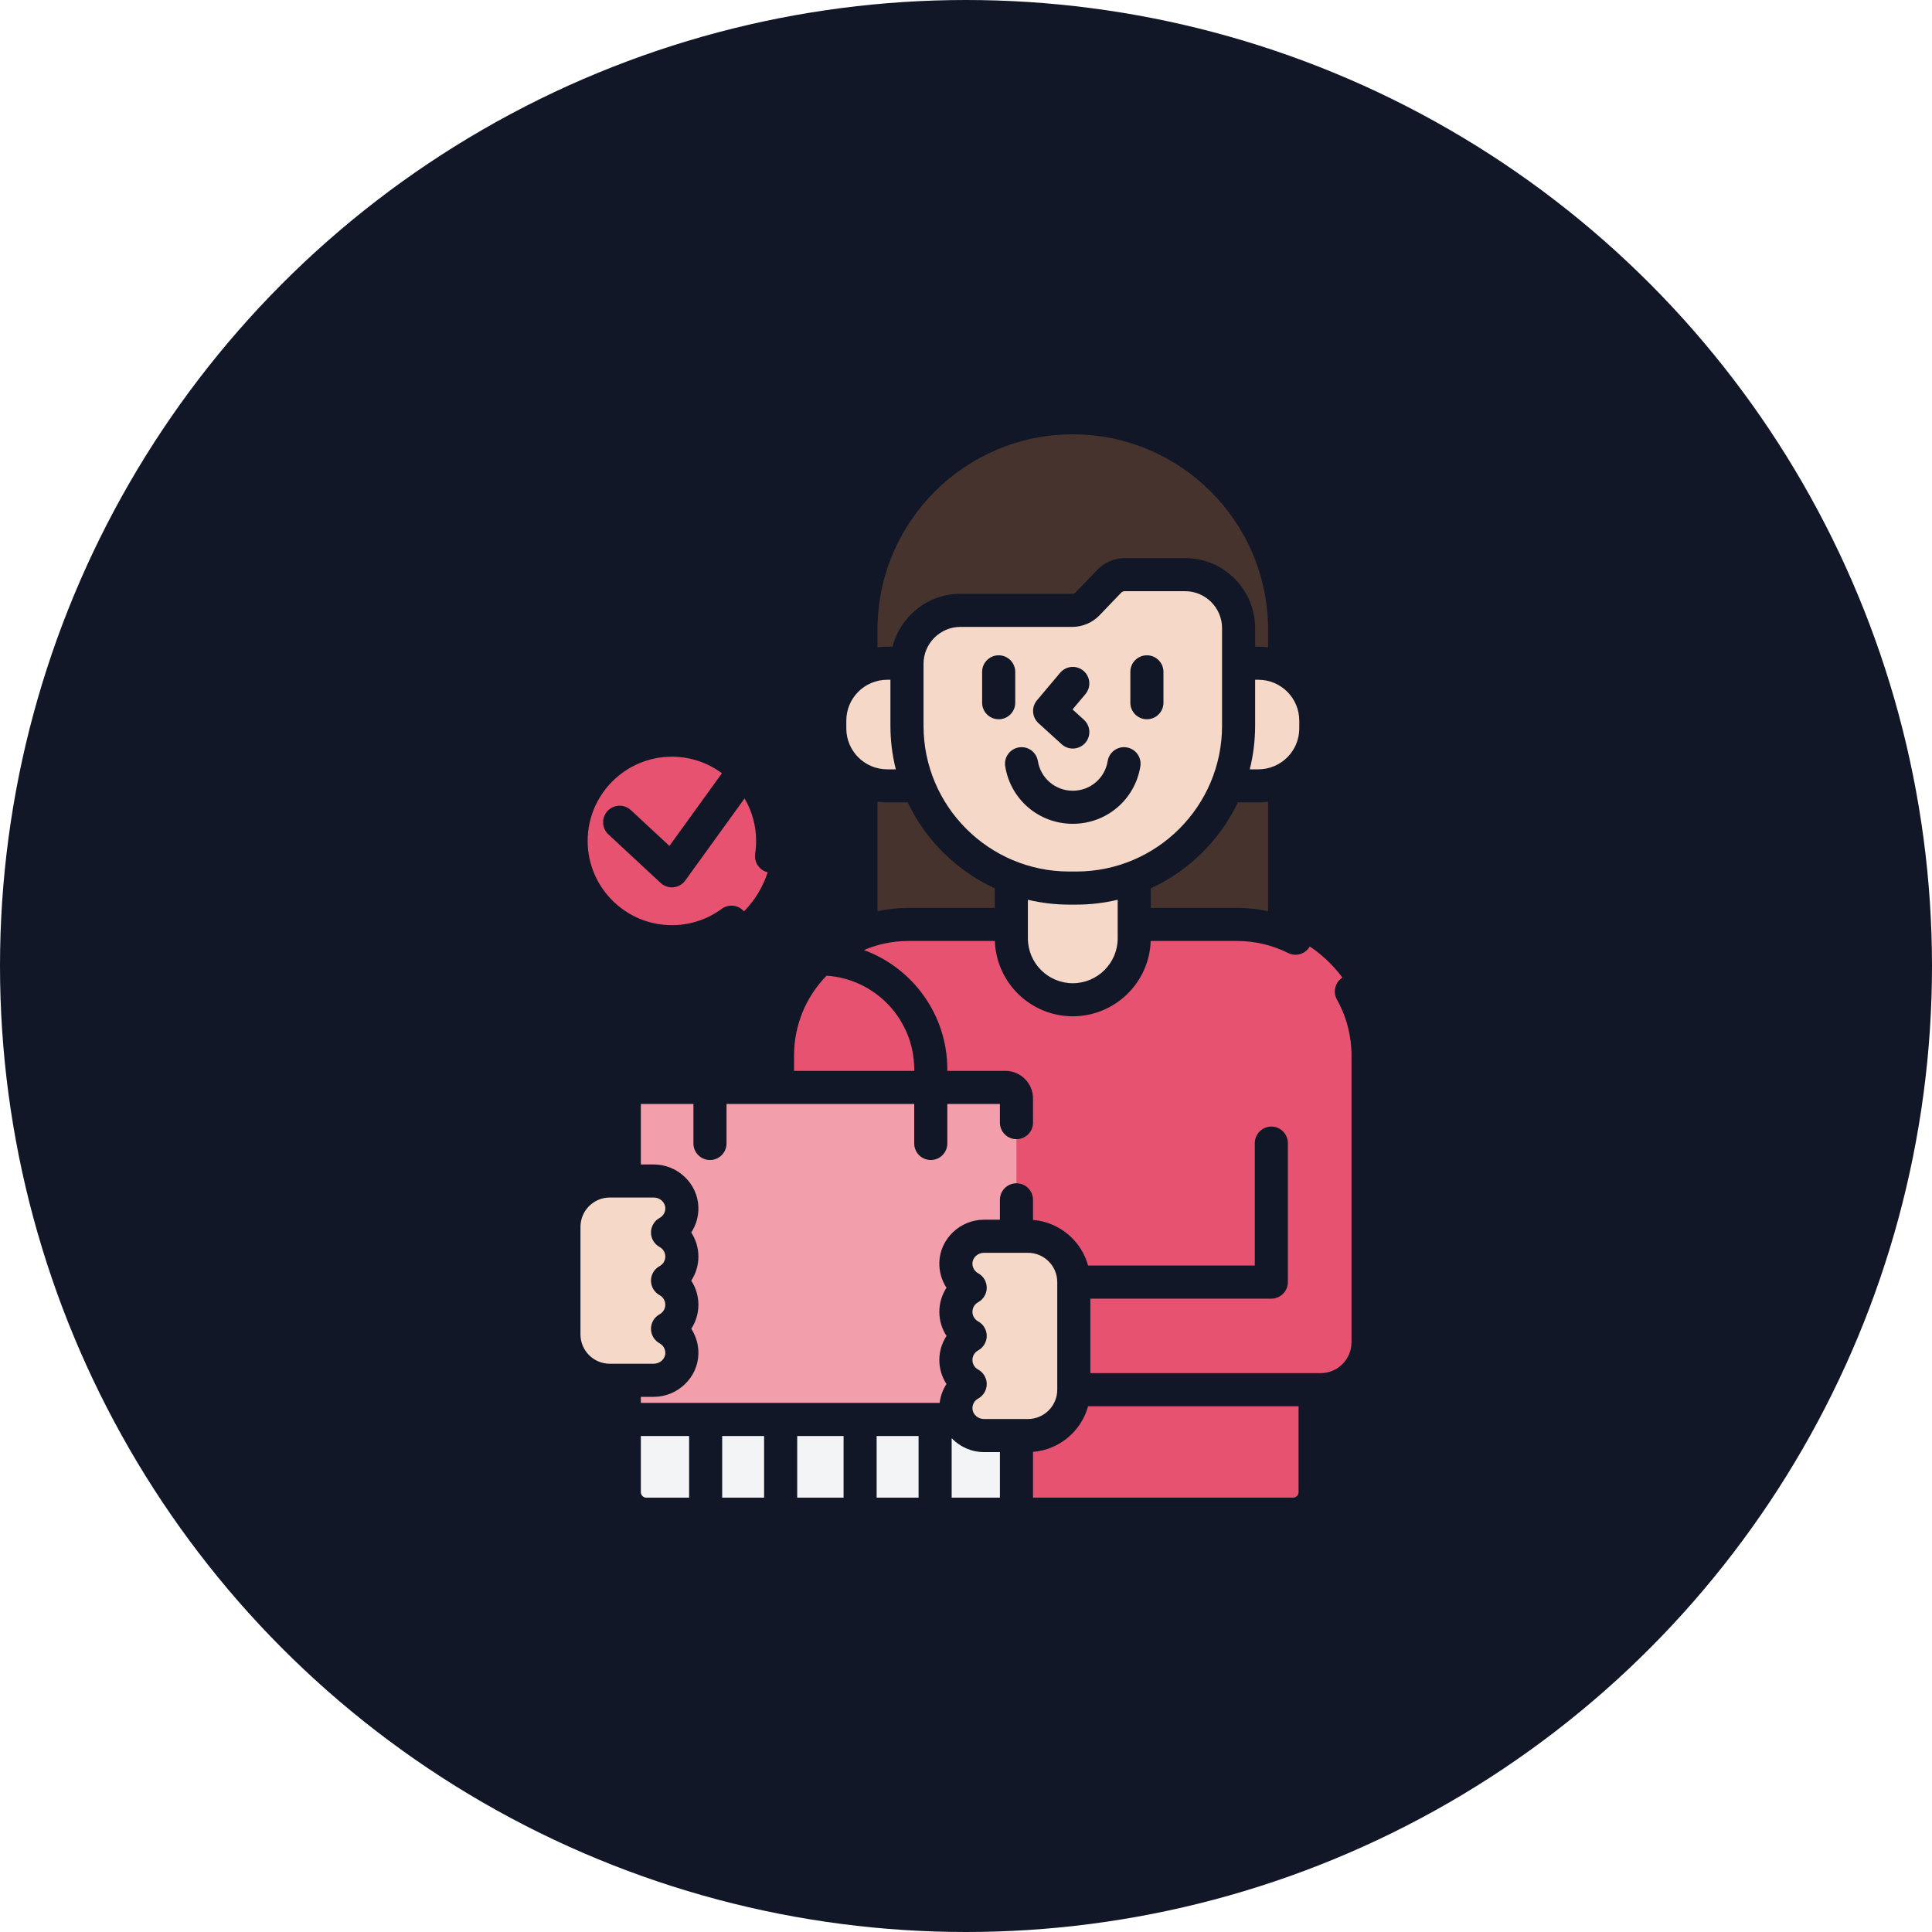 <svg xmlns="http://www.w3.org/2000/svg" width="60" height="60" viewBox="0 0 60 60" fill="none"><circle cx="30" cy="30" r="30" fill="#111727"></circle><path d="M38.417 28.709H28.215C25.968 28.709 24.146 30.531 24.146 32.778V33.84H31.224C31.375 33.84 31.498 33.962 31.498 34.114V38.461H31.923C32.671 38.461 33.279 39.069 33.279 39.817V43.158C33.279 43.906 32.671 44.514 31.923 44.514H31.498V47.025H40.156C40.535 47.025 40.841 46.718 40.841 46.34V43.158H41.013C41.827 43.158 42.486 42.498 42.486 41.685V32.778C42.486 30.531 40.664 28.709 38.417 28.709Z" fill="#E6526F"></path><path d="M33.316 12.975C29.683 12.975 26.738 15.92 26.738 19.553V28.987C27.196 28.808 27.694 28.709 28.215 28.709H31.408V27.248C31.967 27.462 32.573 27.58 33.207 27.58H33.426C34.06 27.58 34.666 27.462 35.225 27.248V28.709H38.418C38.939 28.709 39.437 28.808 39.895 28.987V19.553C39.895 15.92 36.95 12.975 33.316 12.975Z" fill="#46332E"></path><path d="M27.552 20.597H28.168C28.177 19.784 28.77 19.112 29.547 18.979C29.798 16.083 31.925 13.723 34.707 13.123C34.258 13.027 33.794 12.975 33.316 12.975C29.683 12.975 26.738 15.92 26.738 19.553V20.794C26.982 20.668 27.259 20.597 27.552 20.597Z" fill="#46332E"></path><path d="M28.525 24.405H27.552C27.259 24.405 26.982 24.334 26.738 24.209V28.986C27.196 28.808 27.694 28.709 28.215 28.709H29.523V25.977C29.099 25.523 28.759 24.991 28.525 24.405Z" fill="#46332E"></path><path d="M31.408 28.709H28.215C25.968 28.709 24.146 30.531 24.146 32.778V33.771H27.623V32.778C27.623 30.626 29.293 28.866 31.408 28.72L31.408 28.709Z" fill="#E6526F"></path><path d="M33.426 27.58H33.207C32.573 27.58 31.967 27.462 31.408 27.248V29.14C31.408 30.194 32.263 31.049 33.316 31.049C34.371 31.049 35.225 30.194 35.225 29.14V27.248C34.666 27.462 34.06 27.58 33.426 27.58Z" fill="#F6D8C8"></path><path d="M33.152 29.14V27.579C32.538 27.572 31.951 27.456 31.408 27.248V29.14C31.408 30.194 32.263 31.049 33.316 31.049C33.631 31.049 33.927 30.972 34.188 30.838C33.573 30.521 33.152 29.88 33.152 29.14Z" fill="#F6D8C8"></path><path d="M28.167 22.54V20.616C28.167 20.609 28.168 20.603 28.168 20.596H27.552C26.567 20.596 25.769 21.394 25.769 22.379V22.622C25.769 23.607 26.567 24.405 27.552 24.405H28.525C28.295 23.828 28.167 23.199 28.167 22.54Z" fill="#F6D8C8"></path><path d="M39.081 20.596H38.465V22.54C38.465 23.199 38.337 23.828 38.107 24.405H39.081C40.065 24.405 40.864 23.607 40.864 22.622V22.379C40.864 21.394 40.065 20.596 39.081 20.596Z" fill="#F6D8C8"></path><path d="M34.449 18.05L33.778 18.75C33.653 18.881 33.48 18.955 33.299 18.955H29.828C28.911 18.955 28.167 19.698 28.167 20.616V22.54C28.167 25.323 30.424 27.58 33.207 27.58H33.426C36.209 27.58 38.465 25.323 38.465 22.54V19.507C38.465 18.59 37.722 17.846 36.804 17.846H34.929C34.748 17.846 34.574 17.92 34.449 18.05Z" fill="#F6D8C8"></path><path d="M29.91 22.54V20.616C29.91 19.698 30.654 18.955 31.571 18.955H29.828C28.911 18.955 28.167 19.698 28.167 20.616V22.54C28.167 25.323 30.424 27.579 33.207 27.579H33.426C33.685 27.579 33.939 27.56 34.188 27.522C31.766 27.155 29.91 25.064 29.91 22.54Z" fill="#F6D8C8"></path><path d="M30.559 44.583C30.095 44.583 29.7 44.221 29.686 43.758C29.676 43.424 29.858 43.132 30.13 42.984C29.866 42.84 29.686 42.559 29.686 42.236C29.686 41.913 29.866 41.632 30.13 41.488C29.866 41.344 29.686 41.063 29.686 40.74C29.686 40.417 29.866 40.136 30.13 39.992C29.858 39.844 29.676 39.552 29.686 39.218C29.7 38.755 30.095 38.393 30.559 38.393H31.567V34.114C31.567 33.925 31.414 33.772 31.224 33.772H19.731C19.542 33.772 19.388 33.925 19.388 34.114V46.34C19.388 46.718 19.695 47.025 20.073 47.025H31.567V44.583H30.559Z" fill="#F39FAB"></path><path d="M22.274 46.34V34.114C22.274 33.925 22.428 33.772 22.617 33.772H19.731C19.542 33.772 19.388 33.925 19.388 34.114V46.34C19.388 46.718 19.695 47.025 20.073 47.025H22.959C22.581 47.025 22.274 46.718 22.274 46.34Z" fill="#F39FAB"></path><path d="M30.559 44.583C30.211 44.583 29.902 44.38 29.763 44.083H19.388V46.34C19.388 46.718 19.695 47.025 20.073 47.025H31.567V44.583H30.559Z" fill="#F3F4F5"></path><path d="M29.686 42.236C29.686 42.559 29.866 42.84 30.131 42.984C29.858 43.132 29.676 43.424 29.686 43.758C29.7 44.221 30.095 44.583 30.559 44.583H31.924C32.71 44.583 33.348 43.945 33.348 43.158V39.818C33.348 39.031 32.71 38.393 31.924 38.393H30.559C30.095 38.393 29.7 38.755 29.686 39.218C29.676 39.552 29.858 39.844 30.131 39.992C29.866 40.136 29.686 40.417 29.686 40.74C29.686 41.063 29.866 41.344 30.131 41.488C29.866 41.632 29.686 41.913 29.686 42.236Z" fill="#F6D8C8"></path><path d="M21.176 39.024C21.176 38.701 20.996 38.42 20.731 38.276C21.003 38.128 21.186 37.836 21.176 37.502C21.162 37.038 20.766 36.677 20.303 36.677H18.938C18.151 36.677 17.514 37.315 17.514 38.101V41.442C17.514 42.229 18.151 42.867 18.938 42.867H20.303C20.766 42.867 21.162 42.505 21.176 42.042C21.186 41.708 21.003 41.416 20.731 41.267C20.996 41.123 21.176 40.842 21.176 40.52C21.176 40.197 20.996 39.916 20.731 39.772C20.996 39.627 21.176 39.347 21.176 39.024Z" fill="#F6D8C8"></path><path d="M35.66 41.099V39.817H33.348V43.158H41.014C41.827 43.158 42.486 42.499 42.486 41.685V41.441H36.003C35.814 41.441 35.66 41.288 35.66 41.099Z" fill="#E6526F"></path><path d="M20.866 29.246C22.595 29.246 23.996 27.845 23.996 26.117C23.996 24.388 22.595 22.987 20.866 22.987C19.138 22.987 17.737 24.388 17.737 26.117C17.737 27.845 19.138 29.246 20.866 29.246Z" fill="#E6526F"></path><path d="M20.066 26.117C20.066 24.8 20.879 23.674 22.031 23.212C21.671 23.068 21.278 22.987 20.866 22.987C19.138 22.987 17.737 24.388 17.737 26.117C17.737 27.845 19.138 29.246 20.866 29.246C21.278 29.246 21.671 29.166 22.031 29.021C20.879 28.559 20.066 27.433 20.066 26.117Z" fill="#E6526F"></path><path d="M32.971 23.113C33.069 23.203 33.193 23.247 33.316 23.247C33.456 23.247 33.595 23.19 33.697 23.079C33.888 22.869 33.872 22.544 33.662 22.353L33.309 22.032L33.709 21.556C33.892 21.338 33.864 21.014 33.647 20.832C33.43 20.649 33.106 20.677 32.923 20.894L32.204 21.749C32.026 21.96 32.047 22.274 32.252 22.46L32.971 23.113Z" fill="#111727"></path><path d="M31.529 21.824V20.865C31.529 20.581 31.299 20.351 31.015 20.351C30.731 20.351 30.501 20.581 30.501 20.865V21.824C30.501 22.108 30.731 22.337 31.015 22.337C31.299 22.337 31.529 22.108 31.529 21.824Z" fill="#111727"></path><path d="M35.618 20.351C35.334 20.351 35.104 20.581 35.104 20.865V21.824C35.104 22.108 35.334 22.337 35.618 22.337C35.902 22.337 36.132 22.108 36.132 21.824V20.865C36.132 20.581 35.902 20.351 35.618 20.351Z" fill="#111727"></path><path d="M34.989 23.211C34.71 23.165 34.446 23.356 34.4 23.636C34.314 24.169 33.858 24.557 33.316 24.557C32.775 24.557 32.319 24.169 32.232 23.636C32.187 23.356 31.923 23.165 31.643 23.211C31.363 23.256 31.172 23.52 31.218 23.8C31.385 24.834 32.268 25.584 33.316 25.584C34.365 25.584 35.247 24.834 35.415 23.8C35.46 23.52 35.27 23.256 34.989 23.211Z" fill="#111727"></path><path d="M42.416 30.54C42.278 30.293 41.965 30.205 41.717 30.343C41.469 30.482 41.381 30.795 41.52 31.043C41.816 31.571 41.972 32.171 41.972 32.778V41.685C41.972 42.214 41.542 42.644 41.014 42.644H33.862V40.331H39.483C39.766 40.331 39.996 40.101 39.996 39.817V35.501C39.996 35.217 39.766 34.987 39.483 34.987C39.199 34.987 38.969 35.217 38.969 35.501V39.303H33.792C33.58 38.532 32.902 37.952 32.081 37.886V37.262C32.081 36.978 31.851 36.748 31.567 36.748C31.283 36.748 31.053 36.978 31.053 37.262V37.879H30.559C29.816 37.879 29.194 38.473 29.172 39.202C29.164 39.489 29.244 39.763 29.394 39.992C29.252 40.211 29.172 40.469 29.172 40.74C29.172 41.01 29.252 41.269 29.395 41.488C29.252 41.706 29.172 41.965 29.172 42.236C29.172 42.506 29.252 42.764 29.394 42.983C29.28 43.157 29.207 43.356 29.182 43.568H19.902V43.38H20.303C21.045 43.38 21.667 42.786 21.689 42.057C21.698 41.77 21.618 41.496 21.467 41.266C21.61 41.048 21.69 40.79 21.69 40.519C21.69 40.249 21.61 39.99 21.467 39.771C21.61 39.553 21.69 39.294 21.69 39.023C21.69 38.753 21.61 38.495 21.467 38.276C21.618 38.047 21.698 37.773 21.689 37.486C21.667 36.756 21.045 36.163 20.303 36.163H19.902V34.285H21.535V35.511C21.535 35.795 21.765 36.025 22.049 36.025C22.333 36.025 22.563 35.795 22.563 35.511V34.285H28.392V35.511C28.392 35.795 28.622 36.025 28.906 36.025C29.19 36.025 29.42 35.795 29.42 35.511V34.285H31.053V34.864C31.053 35.148 31.283 35.378 31.567 35.378C31.851 35.378 32.081 35.148 32.081 34.864V34.114C32.081 33.642 31.697 33.257 31.224 33.257H29.42V33.208C29.42 31.509 28.339 30.057 26.829 29.505C27.255 29.323 27.723 29.223 28.215 29.223H30.896C30.94 30.52 32.008 31.562 33.316 31.562C34.624 31.562 35.693 30.52 35.736 29.223H38.417C38.974 29.223 39.507 29.349 40.003 29.596C40.257 29.723 40.565 29.62 40.692 29.366C40.819 29.112 40.716 28.803 40.462 28.677C40.444 28.668 40.426 28.66 40.408 28.652V24.495C40.994 24.078 41.377 23.395 41.377 22.623V22.38C41.377 21.608 40.994 20.924 40.408 20.508V19.553C40.408 15.642 37.227 12.461 33.316 12.461C29.406 12.461 26.224 15.642 26.224 19.553V20.508C25.638 20.924 25.255 21.608 25.255 22.38V22.623C25.255 23.395 25.638 24.079 26.224 24.495V28.651C25.879 28.818 25.559 29.027 25.269 29.272C23.192 29.381 21.535 31.105 21.535 33.208V33.257H19.731C19.258 33.257 18.874 33.642 18.874 34.114V36.164C17.835 36.198 17 37.054 17 38.101V41.442C17 42.489 17.835 43.345 18.874 43.379V46.34C18.874 47.001 19.412 47.538 20.073 47.538H40.156C40.817 47.538 41.355 47.001 41.355 46.34V43.642C42.288 43.479 43 42.664 43 41.685V32.778C43 31.995 42.798 31.221 42.416 30.54ZM30.894 28.195H28.215C27.885 28.195 27.562 28.231 27.252 28.298V24.899C27.35 24.912 27.45 24.92 27.552 24.92H28.19C28.75 26.095 29.71 27.044 30.894 27.589V28.195ZM34.711 29.14C34.711 29.909 34.085 30.535 33.316 30.535C32.547 30.535 31.922 29.909 31.922 29.14V27.943C32.334 28.041 32.764 28.094 33.207 28.094H33.426C33.868 28.094 34.298 28.041 34.711 27.943L34.711 29.14ZM33.426 27.066H33.207C30.711 27.066 28.681 25.036 28.681 22.541V20.616C28.681 19.984 29.196 19.469 29.828 19.469H33.299C33.618 19.469 33.928 19.337 34.149 19.106L34.82 18.406C34.848 18.377 34.888 18.36 34.929 18.36H36.804C37.437 18.36 37.952 18.875 37.952 19.507V22.54C37.952 25.036 35.921 27.066 33.426 27.066ZM39.381 28.298C39.067 28.231 38.745 28.195 38.417 28.195H35.739V27.589C36.922 27.044 37.883 26.095 38.443 24.92H39.081C39.182 24.92 39.282 24.913 39.381 24.899V28.298H39.381ZM40.35 22.38V22.623C40.35 23.323 39.78 23.892 39.081 23.892H38.812C38.921 23.459 38.979 23.006 38.979 22.54V21.111H39.081C39.781 21.111 40.35 21.68 40.35 22.38ZM27.252 19.553C27.252 16.209 29.972 13.489 33.316 13.489C36.66 13.489 39.381 16.209 39.381 19.553V20.103C39.282 20.09 39.182 20.083 39.081 20.083H38.979V19.507C38.979 18.308 38.004 17.332 36.804 17.332H34.929C34.609 17.332 34.299 17.465 34.078 17.695L33.407 18.395C33.379 18.424 33.34 18.441 33.299 18.441H29.828C28.813 18.441 27.958 19.141 27.72 20.083H27.552C27.45 20.083 27.35 20.09 27.252 20.104V19.553H27.252ZM26.283 22.38C26.283 21.68 26.852 21.111 27.552 21.111H27.653V22.541C27.653 23.007 27.712 23.459 27.82 23.892H27.552C26.852 23.892 26.283 23.323 26.283 22.623V22.38ZM24.66 32.778C24.66 31.815 25.045 30.941 25.669 30.301C27.187 30.4 28.392 31.666 28.392 33.208V33.257H24.66V32.778ZM22.563 33.208C22.563 32.065 23.225 31.074 24.186 30.596C23.833 31.245 23.633 31.989 23.633 32.778V33.257H22.563V33.208ZM18.938 42.352C18.436 42.352 18.027 41.944 18.027 41.442V38.101C18.027 37.599 18.436 37.19 18.938 37.19H20.303C20.495 37.19 20.657 37.337 20.662 37.517C20.666 37.67 20.574 37.776 20.485 37.824C20.32 37.914 20.217 38.087 20.217 38.276C20.217 38.464 20.32 38.637 20.485 38.727C20.594 38.786 20.662 38.9 20.662 39.023C20.662 39.147 20.594 39.261 20.485 39.32C20.32 39.41 20.217 39.583 20.217 39.771C20.217 39.959 20.32 40.133 20.485 40.223C20.594 40.282 20.662 40.396 20.662 40.519C20.662 40.643 20.594 40.757 20.485 40.816C20.32 40.906 20.217 41.079 20.217 41.267C20.217 41.455 20.32 41.629 20.485 41.718C20.574 41.767 20.666 41.873 20.662 42.026C20.657 42.206 20.495 42.352 20.303 42.352H18.938ZM21.401 46.511H20.073C19.979 46.511 19.902 46.434 19.902 46.34V44.596H21.401V46.511ZM23.73 46.511H22.428V44.596H23.73V46.511ZM26.198 46.511H24.758V44.596H26.198V46.511ZM28.527 46.511H27.225V44.596H28.527V46.511ZM31.053 46.511H29.555V44.666C29.809 44.93 30.166 45.096 30.559 45.096H31.053V46.511H31.053ZM30.559 44.069C30.366 44.069 30.205 43.922 30.2 43.742C30.195 43.589 30.288 43.483 30.376 43.435C30.541 43.345 30.644 43.172 30.644 42.983C30.644 42.795 30.541 42.622 30.376 42.532C30.267 42.473 30.2 42.359 30.2 42.236C30.2 42.112 30.267 41.998 30.376 41.939C30.541 41.849 30.644 41.676 30.644 41.488C30.644 41.3 30.541 41.126 30.376 41.036C30.267 40.977 30.2 40.863 30.2 40.74C30.2 40.616 30.267 40.502 30.376 40.443C30.541 40.353 30.644 40.18 30.644 39.992C30.644 39.804 30.541 39.63 30.376 39.541C30.288 39.492 30.195 39.386 30.2 39.233C30.205 39.053 30.366 38.907 30.559 38.907H31.923C32.426 38.907 32.834 39.315 32.834 39.817V43.158C32.834 43.66 32.426 44.069 31.923 44.069H30.559ZM40.328 46.34C40.328 46.434 40.251 46.511 40.156 46.511H32.081V45.089C32.902 45.023 33.58 44.443 33.792 43.672H40.328L40.328 46.34Z" fill="#111727"></path><path d="M20.866 29.759C21.647 29.759 22.392 29.515 23.02 29.054C23.249 28.886 23.298 28.564 23.13 28.336C22.962 28.107 22.64 28.058 22.412 28.226C21.961 28.557 21.426 28.732 20.866 28.732C19.424 28.732 18.25 27.558 18.25 26.116C18.25 24.674 19.424 23.5 20.866 23.5C21.448 23.5 21.985 23.691 22.42 24.014L20.79 26.271L19.593 25.16C19.385 24.967 19.06 24.979 18.867 25.187C18.674 25.395 18.686 25.72 18.894 25.913L20.516 27.42C20.612 27.509 20.737 27.557 20.866 27.557C20.883 27.557 20.9 27.556 20.916 27.555C21.063 27.54 21.196 27.464 21.282 27.344L23.123 24.796C23.351 25.184 23.482 25.635 23.482 26.116C23.482 26.249 23.472 26.382 23.452 26.512C23.409 26.793 23.602 27.055 23.883 27.097C24.163 27.14 24.425 26.947 24.468 26.666C24.495 26.485 24.509 26.3 24.509 26.116C24.509 25.288 24.231 24.523 23.763 23.91L24.296 23.172C24.462 22.942 24.41 22.62 24.18 22.454C23.95 22.288 23.629 22.34 23.463 22.57L23.022 23.181C22.418 22.736 21.672 22.473 20.866 22.473C18.857 22.473 17.223 24.107 17.223 26.116C17.223 28.125 18.857 29.759 20.866 29.759Z" fill="#111727"></path></svg>